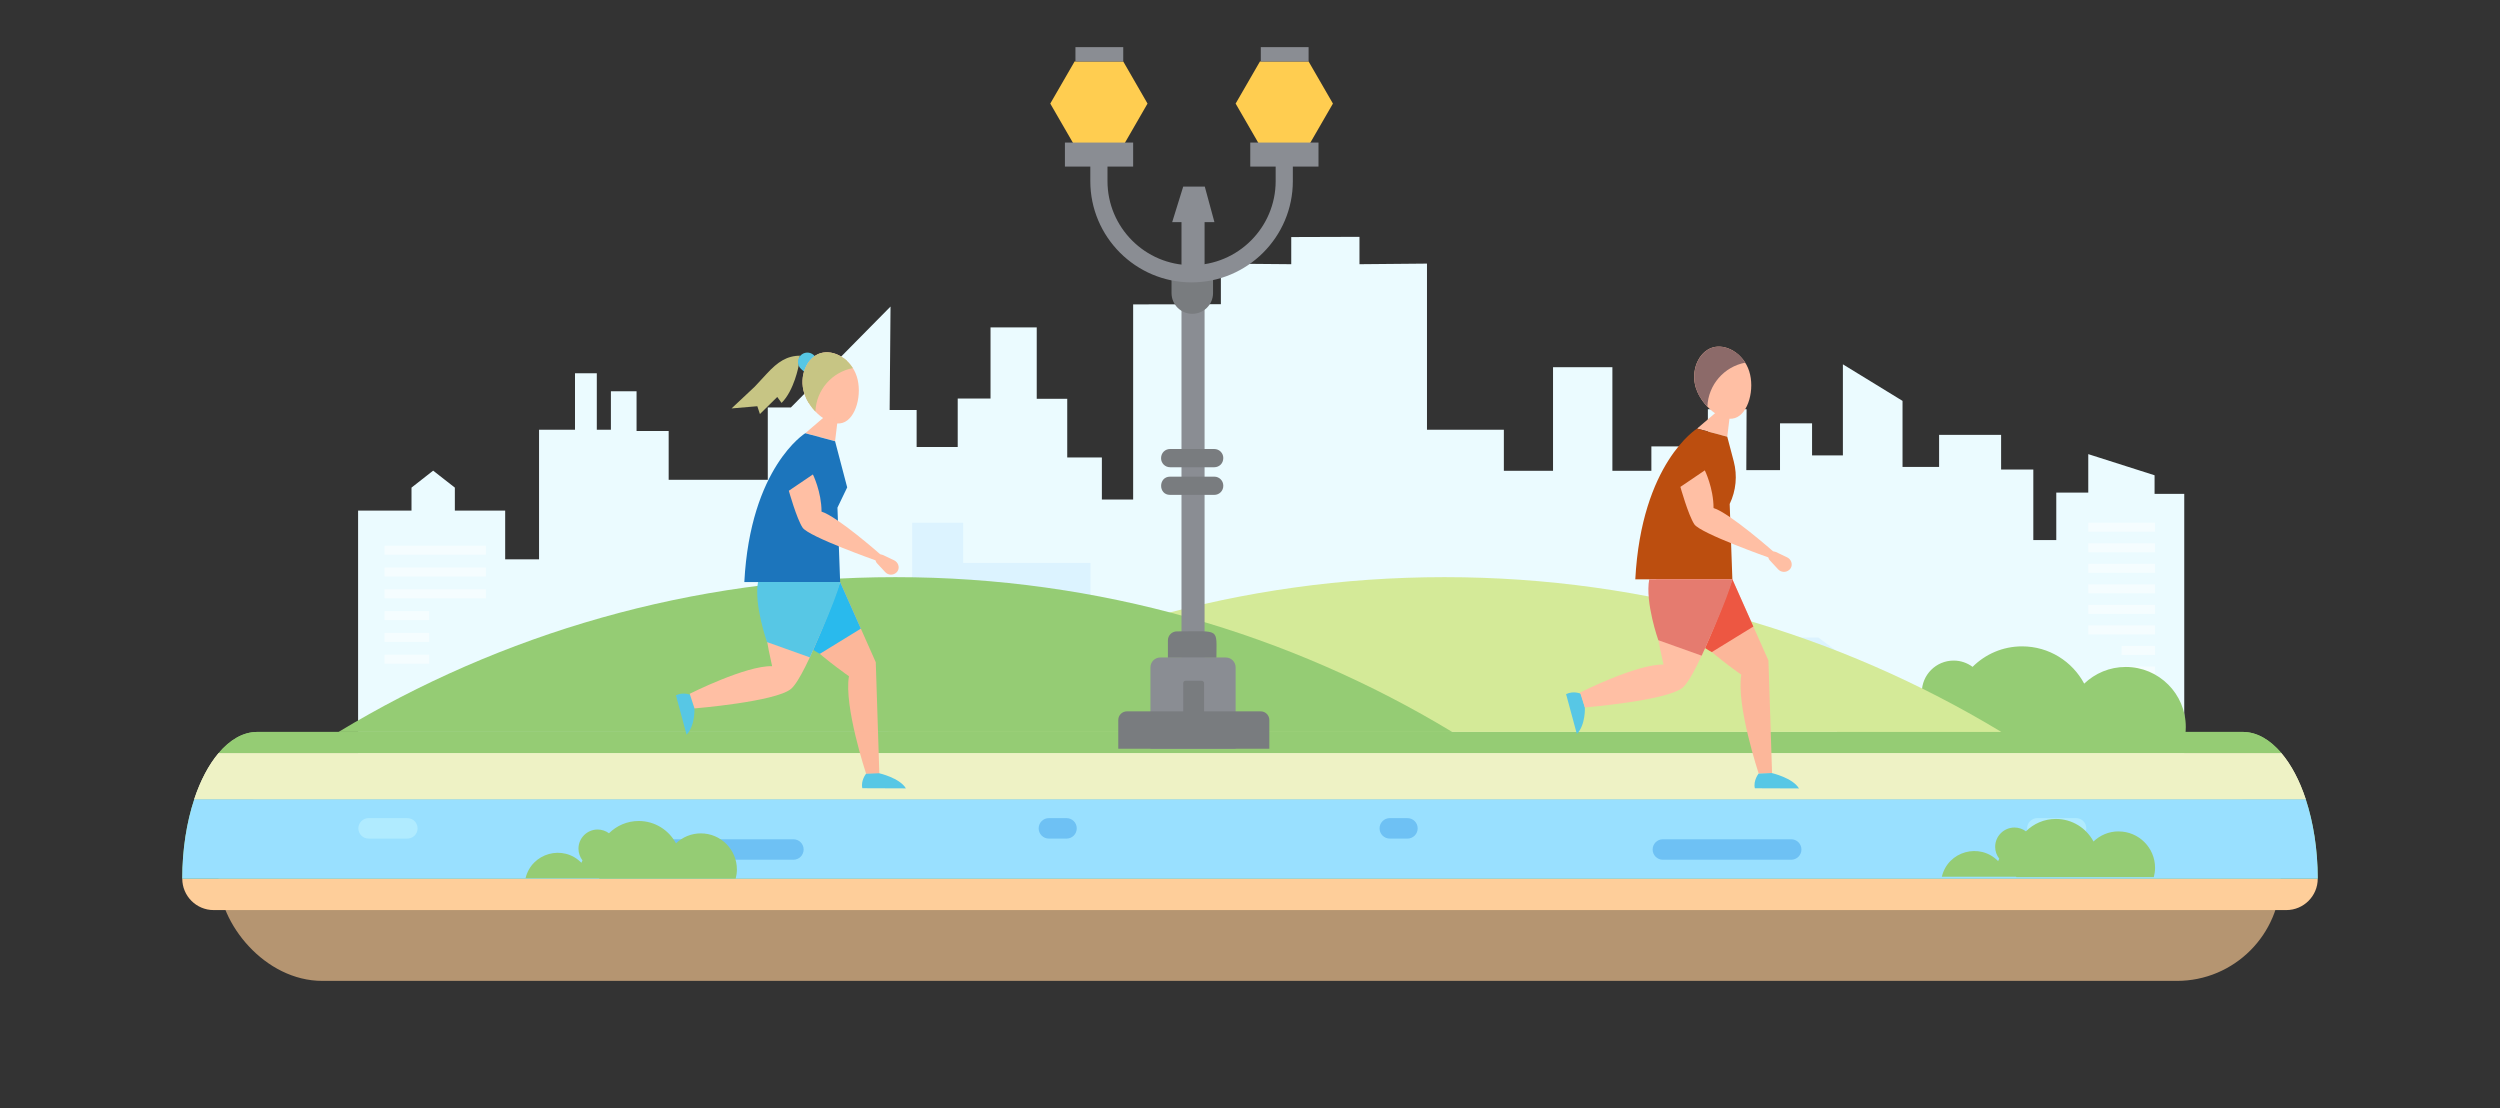<?xml version="1.0" encoding="UTF-8"?>
<svg id="Layer_1" data-name="Layer 1" xmlns="http://www.w3.org/2000/svg" viewBox="0 0 454 201.26">
  <rect x="0" y="0" width="454" height="201.26" fill="#333333" stroke="none"/>
  <defs>
    <style>
      .cls-1 {
        fill: #d4ea98;
      }

      .cls-2 {
        fill: #b0ebff;
      }

      .cls-3 {
        fill: #797c7f;
      }

      .cls-4 {
        fill: #95cc74;
      }

      .cls-5 {
        fill: #c7c584;
      }

      .cls-6 {
        fill: #6ec1f4;
      }

      .cls-7 {
        fill: #29baed;
      }

      .cls-8 {
        fill: #fff;
        opacity: .5;
      }

      .cls-9 {
        fill: #dcf3ff;
      }

      .cls-10 {
        fill: #e57b6f;
      }

      .cls-11 {
        fill: #8c6a69;
      }

      .cls-12 {
        fill: #ed5742;
      }

      .cls-13 {
        fill: #ebfbff;
      }

      .cls-14 {
        fill: #bc4e0f;
      }

      .cls-15 {
        fill: #8a8d93;
      }

      .cls-16 {
        fill: #ffbfa4;
      }

      .cls-17 {
        fill: #fcb79a;
      }

      .cls-18 {
        fill: #99e0ff;
      }

      .cls-19 {
        fill: #57c7e5;
      }

      .cls-20 {
        fill: #b59571;
      }

      .cls-21 {
        fill: #eef2c5;
      }

      .cls-22 {
        fill: #ffcd50;
      }

      .cls-23 {
        fill: #fece9a;
      }

      .cls-24 {
        fill: #1c75bc;
      }
    </style>
  </defs>
  <g>
    <polygon class="cls-13" points="65.03 166.38 65.03 92.72 74.73 92.72 74.73 88.55 78.66 85.47 82.6 88.55 82.6 92.72 91.74 92.72 91.74 101.58 97.89 101.58 97.89 78.04 104.42 78.04 104.42 67.79 108.38 67.79 108.38 78.04 110.94 78.04 110.94 71.05 115.6 71.05 115.6 78.27 121.43 78.27 121.43 87.13 139.43 87.13 139.43 74 143.62 74 161.72 55.67 161.56 74.46 166.46 74.46 166.46 81.18 173.92 81.18 173.92 72.37 179.88 72.38 179.88 59.45 188.27 59.45 188.27 72.42 193.81 72.42 193.81 83.08 200.1 83.08 200.1 90.71 205.78 90.71 205.78 55.28 221.71 55.24 221.71 47.87 234.49 47.98 234.49 43.05 246.88 43.01 246.88 47.98 259.14 47.87 259.14 78.04 273.1 78.04 273.1 85.5 282.03 85.5 282.03 66.68 292.81 66.68 292.81 85.5 299.89 85.5 299.89 81.07 310.15 81.07 310.15 74.31 317.18 74.31 317.13 85.38 323.25 85.38 323.25 76.88 329.07 76.88 329.07 82.7 334.67 82.7 334.67 66.16 345.5 72.8 345.5 84.8 352.14 84.8 352.14 78.97 363.4 78.97 363.4 85.27 369.25 85.27 369.25 98.08 373.42 98.08 373.42 89.46 379.23 89.46 379.23 82.47 391.27 86.31 391.27 89.69 396.66 89.69 396.66 166.61 65.03 166.38"/>
    <polygon class="cls-9" points="339.05 139.07 339.05 122.39 330.23 115.78 320.71 115.78 320.71 126.45 311.15 126.45 311.15 120.61 302.74 120.61 302.74 109.43 290.42 109.43 290.42 128.39 273.65 128.39 273.65 166.39 339.05 166.39 339.05 166.38 356.35 166.38 356.35 139.07 339.05 139.07"/>
    <polygon class="cls-9" points="198.04 128.39 198.04 102.23 171.49 102.23 171.49 113.95 139.2 113.86 139.2 127.97 96.18 127.97 96.18 121.21 86.41 121.21 76.56 130.53 75.98 138.81 69.75 138.81 69.75 165.8 107.34 166.38 107.34 166.39 224.73 166.39 224.73 128.39 198.04 128.39"/>
    <g>
      <g>
        <rect class="cls-8" x="177.98" y="107.11" width="15.27" height="1.63" transform="translate(371.24 215.86) rotate(180)"/>
        <rect class="cls-8" x="177.98" y="111.08" width="15.27" height="1.63" transform="translate(371.24 223.78) rotate(180)"/>
      </g>
      <g>
        <rect class="cls-8" x="177.98" y="115.27" width="15.27" height="1.63" transform="translate(371.24 232.16) rotate(180)"/>
        <rect class="cls-8" x="186.52" y="119.23" width="6.73" height="1.63" transform="translate(379.78 240.09) rotate(180)"/>
      </g>
      <rect class="cls-8" x="186.52" y="123.42" width="6.73" height="1.63" transform="translate(379.78 248.46) rotate(180)"/>
    </g>
    <rect class="cls-8" x="69.83" y="99.1" width="18.41" height="1.63"/>
    <rect class="cls-8" x="379.23" y="94.93" width="12.12" height="1.63"/>
    <rect class="cls-8" x="379.23" y="98.66" width="12.12" height="1.63"/>
    <rect class="cls-8" x="379.23" y="102.39" width="12.12" height="1.63"/>
    <rect class="cls-8" x="379.23" y="106.12" width="12.12" height="1.63"/>
    <rect class="cls-8" x="379.23" y="109.85" width="12.12" height="1.63"/>
    <rect class="cls-8" x="379.23" y="113.58" width="12.12" height="1.63"/>
    <rect class="cls-8" x="385.28" y="117.3" width="6.06" height="1.63"/>
    <rect class="cls-8" x="385.28" y="121.03" width="6.06" height="1.63"/>
    <rect class="cls-8" x="69.83" y="103.06" width="18.41" height="1.63"/>
    <rect class="cls-8" x="69.83" y="107.02" width="18.41" height="1.63"/>
    <rect class="cls-8" x="69.83" y="110.98" width="8.12" height="1.63"/>
    <rect class="cls-8" x="69.83" y="114.94" width="8.12" height="1.63"/>
    <rect class="cls-8" x="69.83" y="118.9" width="8.12" height="1.63"/>
    <polygon class="cls-9" points="203.05 119.68 203.05 126.19 192.23 126.19 192.23 148.19 216.39 148.19 216.39 119.68 203.05 119.68"/>
    <rect class="cls-9" x="165.65" y="94.93" width="9.26" height="22.81"/>
  </g>
  <path class="cls-4" d="m386.02,121.12c-2.92,0-5.57,1.16-7.53,3.03-2.15-4.03-6.39-6.77-11.28-6.77-3.51,0-6.68,1.42-8.99,3.72-.96-.71-2.15-1.14-3.43-1.14-3.2,0-5.79,2.59-5.79,5.79,0,1.34.46,2.57,1.22,3.55-.12.24-.24.47-.34.72-5.49-5.63-15.07-3-16.89,4.67h22.28s.03.09.05.13h41.25c.23-.89.37-1.82.37-2.79,0-6.03-4.89-10.91-10.91-10.91Z"/>
  <rect class="cls-20" x="39.68" y="140.42" width="374.5" height="37.71" rx="18.86" ry="18.86"/>
  <path class="cls-23" d="m33.09,159.57h387.81c0,3.15-2.56,5.7-5.7,5.7H38.8c-3.15,0-5.7-2.56-5.7-5.7h0Z"/>
  <g>
    <path class="cls-4" d="m407.28,132.92H46.72c-2.58,0-4.98,1.43-7.03,3.86h374.63c-2.06-2.43-4.46-3.86-7.03-3.86Z"/>
    <path class="cls-4" d="m33.09,159.57h0s387.81,0,387.81,0h0c0-5.32-.81-10.27-2.18-14.43H35.28c-1.38,4.16-2.18,9.11-2.18,14.43Z"/>
    <path class="cls-21" d="m414.32,136.78H39.68c-1.77,2.1-3.28,4.95-4.41,8.35h383.45c-1.12-3.4-2.63-6.25-4.41-8.35Z"/>
  </g>
  <g>
    <path class="cls-4" d="m407.28,132.92H46.72c-2.58,0-4.98,1.43-7.03,3.86h374.63c-2.06-2.43-4.46-3.86-7.03-3.86Z"/>
    <path class="cls-18" d="m33.09,159.57h0s387.81,0,387.81,0h0c0-5.32-.81-10.27-2.18-14.43H35.28c-1.38,4.16-2.18,9.11-2.18,14.43Z"/>
    <path class="cls-21" d="m414.32,136.78H39.68c-1.77,2.1-3.28,4.95-4.41,8.35h383.45c-1.12-3.4-2.63-6.25-4.41-8.35Z"/>
  </g>
  <path class="cls-1" d="m363.44,132.92c-29.52-17.84-64.12-28.11-101.12-28.11s-71.61,10.27-101.12,28.11h202.25Z"/>
  <path class="cls-4" d="m263.72,132.92c-29.52-17.84-64.12-28.11-101.12-28.11s-71.61,10.27-101.12,28.11h202.25Z"/>
  <g>
    <rect class="cls-15" x="214.56" y="39.86" width="4.19" height="94.58"/>
    <polygon class="cls-15" points="220.54 40.34 212.87 40.34 214.87 33.89 218.79 33.89 220.54 40.34"/>
    <path class="cls-3" d="m212.75,50.53h7.54v2.69c0,2.08-1.69,3.77-3.77,3.77s-3.77-1.69-3.77-3.77v-2.69Z"/>
    <path class="cls-3" d="m220.52,84.85h-8.04c-.9,0-1.63-.73-1.63-1.63,0-1.03.78-1.68,1.63-1.68h8.04c.9,0,1.63.73,1.63,1.63,0,1.03-.78,1.68-1.63,1.68Z"/>
    <path class="cls-3" d="m220.52,89.87h-8.04c-2.18,0-2.14-3.31,0-3.31h8.04c.9,0,1.63.73,1.63,1.63v.05c0,.9-.73,1.63-1.63,1.63Z"/>
    <path class="cls-3" d="m220.9,119.47h-8.81v-3.18c0-.9.73-1.63,1.63-1.63,7.97,0,7.18-.7,7.18,4.81Z"/>
    <path class="cls-15" d="m210.71,119.4h11.89c.99,0,1.79.8,1.79,1.79v14.79h-15.47v-14.79c0-.99.8-1.79,1.79-1.79Z"/>
    <path class="cls-3" d="m204.66,129.18h24.28c.87,0,1.57.71,1.57,1.57v5.22h-27.43v-5.22c0-.87.71-1.57,1.57-1.57Z"/>
    <rect class="cls-3" x="214.87" y="123.62" width="3.79" height="8.57" rx=".44" ry=".44"/>
    <path class="cls-15" d="m216.39,51.28c-10.14,0-18.39-8.25-18.39-18.39v-5.85h3.12v5.85c0,8.42,6.85,15.27,15.27,15.27s15.27-6.85,15.27-15.27v-5.94h3.12v5.94c0,10.14-8.25,18.39-18.39,18.39Z"/>
    <polygon class="cls-22" points="203.98 11.16 208.39 18.81 203.98 26.46 195.15 26.46 190.73 18.81 195.15 11.16 203.98 11.16"/>
    <rect class="cls-15" x="193.39" y="25.89" width="12.39" height="4.36"/>
    <rect class="cls-15" x="195.3" y="8.57" width="8.68" height="2.6" transform="translate(399.28 19.73) rotate(180)"/>
    <polygon class="cls-22" points="237.64 11.16 242.06 18.81 237.64 26.46 228.81 26.46 224.39 18.81 228.81 11.16 237.64 11.16"/>
    <rect class="cls-15" x="227.05" y="25.89" width="12.39" height="4.36"/>
    <rect class="cls-15" x="228.97" y="8.57" width="8.68" height="2.6" transform="translate(466.61 19.73) rotate(180)"/>
  </g>
  <path class="cls-2" d="m73.97,152.29h-7.03c-1.03,0-1.86-.83-1.86-1.86s.83-1.86,1.86-1.86h7.03c1.03,0,1.86.83,1.86,1.86h0c0,1.03-.83,1.86-1.86,1.86Z"/>
  <path class="cls-6" d="m120.78,156.13h23.3c1.03,0,1.86-.83,1.86-1.86h0c0-1.03-.83-1.86-1.86-1.86h-23.3c-1.03,0-1.86.83-1.86,1.86h0c0,1.03.83,1.86,1.86,1.86Z"/>
  <path class="cls-6" d="m190.48,152.29h3.2c1.03,0,1.86-.83,1.86-1.86s-.83-1.86-1.86-1.86h-3.2c-1.03,0-1.86.83-1.86,1.86h0c0,1.03.83,1.86,1.86,1.86Z"/>
  <path class="cls-2" d="m369.98,152.29h7.03c1.03,0,1.86-.83,1.86-1.86s-.83-1.86-1.86-1.86h-7.03c-1.03,0-1.86.83-1.86,1.86h0c0,1.03.83,1.86,1.86,1.86Z"/>
  <path class="cls-6" d="m325.28,156.13h-23.3c-1.03,0-1.86-.83-1.86-1.86h0c0-1.03.83-1.86,1.86-1.86h23.3c1.03,0,1.86.83,1.86,1.86h0c0,1.03-.83,1.86-1.86,1.86Z"/>
  <path class="cls-6" d="m255.59,152.29h-3.2c-1.03,0-1.86-.83-1.86-1.86s.83-1.86,1.86-1.86h3.2c1.03,0,1.86.83,1.86,1.86h0c0,1.03-.83,1.86-1.86,1.86Z"/>
  <path class="cls-4" d="m384.74,150.98c-1.77,0-3.38.7-4.56,1.84-1.3-2.44-3.87-4.1-6.83-4.1-2.13,0-4.05.86-5.44,2.25-.58-.43-1.3-.69-2.08-.69-1.94,0-3.51,1.57-3.51,3.51,0,.81.28,1.55.74,2.15-.07.14-.14.29-.2.44-3.33-3.41-9.12-1.82-10.22,2.83h13.49s.02.05.03.08h24.97c.14-.54.23-1.1.23-1.69,0-3.65-2.96-6.61-6.61-6.61Z"/>
  <path class="cls-4" d="m127.28,151.34c-1.76,0-3.35.69-4.52,1.82-1.29-2.42-3.84-4.07-6.77-4.07-2.11,0-4.01.86-5.4,2.23-.58-.43-1.29-.68-2.06-.68-1.92,0-3.48,1.56-3.48,3.48,0,.8.28,1.54.73,2.13-.07.14-.14.29-.2.43-3.3-3.38-9.04-1.8-10.14,2.8h13.37s.02.05.03.08h24.76c.14-.53.22-1.09.22-1.67,0-3.62-2.93-6.55-6.55-6.55Z"/>
  <g>
    <path class="cls-5" d="m145.35,64.59h0c-2.45,0-4.15,1.15-6.1,3.27l-2.19,2.36-4.21,3.95,4.68-.4.47,1.42,3.15-3.1.78,1.08c2.3-2.26,3.11-6.78,3.11-6.78,0,0-.06-1.52.3-1.82Z"/>
    <path class="cls-19" d="m145.47,67l1.07.97c.11.1.27.09.37-.02l1.94-2.14c.1-.11.09-.27-.02-.37l-1.07-.97c-.7-.63-1.78-.58-2.41.12h0c-.63.7-.58,1.78.12,2.41Z"/>
    <path class="cls-17" d="m152.57,105.7l6.47,14.56.65,20.27h-2.4s-4.07-12.3-3.12-17.73c0,0-14.46-9.86-15.26-17.1h13.66Z"/>
    <path class="cls-7" d="m152.57,105.7l3.76,8.46-7.45,4.58s-9.53-4.95-9.96-13.04h13.66Z"/>
    <path class="cls-16" d="m162.78,103.98h0c-.58.53-1.48.5-2.02-.08l-1.5-1.62c-.35-.38-.33-.96.03-1.31h0c.28-.28.71-.35,1.06-.18l2.02.96c.73.35,1.07,1.26.64,1.95-.07.11-.15.21-.24.29Z"/>
    <path class="cls-19" d="m126.12,128.65l-.68-2.44s-1.3-.61-2.69.05l1.93,7.16c1.6-1.68,1.43-4.77,1.43-4.77Z"/>
    <path class="cls-19" d="m159.65,140.42l-2.38.1s-.99,1.23-.67,2.62l7.91.03c-1.11-1.9-4.86-2.75-4.86-2.75Z"/>
    <path class="cls-16" d="m146.06,71.44c1.02,3.18,4.56,6.12,6.98,5.34,2.43-.78,3.57-5.23,2.55-8.41-1.02-3.18-4.2-5-6.62-4.22-2.43.78-3.94,4.11-2.91,7.29Z"/>
    <polygon class="cls-16" points="152.13 76.15 151.65 80.12 146.24 78.67 150.2 75.28 152.13 76.15"/>
    <path class="cls-24" d="m146.24,78.67s-9.97,6.15-11.07,27.03h17.4l-.49-13.51,1.77-3.68-2.2-8.38-5.41-1.45Z"/>
    <path class="cls-16" d="m147.62,86.15s1.57,3.17,1.57,6.76c2.87.87,10.78,7.85,10.78,7.85l-.77,1.07s-12.36-4.36-13.45-6.01c-1.09-1.65-2.5-6.7-2.5-6.7l4.37-2.96Z"/>
    <path class="cls-16" d="m152.57,105.7s-6.1,17.1-8.94,19.42c-2.83,2.32-17.51,3.53-17.51,3.53l-.87-2.66s10.24-5.16,14.97-5.01c-1.74-7.41-2.32-15.28-2.32-15.28h14.68Z"/>
    <path class="cls-5" d="m148.97,64.15c1.58-.51,3.47.09,4.88,1.44l-4.29,2.56-2.69,5.02c-.34-.56-.63-1.14-.82-1.74-1.02-3.18.49-6.51,2.91-7.29Z"/>
    <path class="cls-5" d="m153.29,65.11c.61.46,1.15,1.05,1.58,1.74-3.77.71-6.64,3.95-6.79,7.89-.68-.71-1.25-1.54-1.67-2.41.44-3.67,3.26-6.6,6.87-7.22Z"/>
    <path class="cls-19" d="m152.57,105.7c-.76,3.4-5.51,13.68-5.51,13.68l-7.77-2.78s-2.4-6.79-1.63-10.91h14.91Z"/>
  </g>
  <g>
    <path class="cls-17" d="m314.6,105.21l6.55,14.74.66,20.53h-2.43s-4.12-12.46-3.16-17.96c0,0-14.65-9.98-15.46-17.32h13.84Z"/>
    <path class="cls-12" d="m314.6,105.21l3.81,8.57-7.55,4.64s-9.65-5.01-10.09-13.21h13.84Z"/>
    <path class="cls-16" d="m324.95,103.47h0c-.59.54-1.5.5-2.04-.08l-1.52-1.64c-.35-.38-.34-.97.03-1.33h0c.29-.28.72-.35,1.08-.18l2.04.97c.74.35,1.08,1.28.65,1.97-.07.11-.15.21-.25.3Z"/>
    <path class="cls-19" d="m287.81,128.47l-.69-2.47s-1.32-.62-2.72.05l1.96,7.25c1.62-1.7,1.45-4.83,1.45-4.83Z"/>
    <path class="cls-19" d="m321.77,140.38l-2.41.11s-1,1.25-.68,2.66l8.01.03c-1.12-1.92-4.92-2.79-4.92-2.79Z"/>
    <path class="cls-16" d="m308,70.51c1.04,3.22,4.62,6.2,7.07,5.41,2.46-.79,3.62-5.3,2.58-8.52-1.04-3.22-4.25-5.06-6.71-4.27-2.46.79-3.99,4.17-2.95,7.38Z"/>
    <polygon class="cls-16" points="314.16 75.28 313.67 79.31 308.19 77.83 312.2 74.4 314.16 75.28"/>
    <path class="cls-14" d="m308.19,77.83s-10.1,6.23-11.22,27.38h17.63l-.49-13.69h0c1.16-2.41,1.42-5.15.74-7.73l-1.18-4.48-5.48-1.47Z"/>
    <path class="cls-16" d="m309.59,85.41s1.59,3.21,1.59,6.85c2.91.88,10.92,7.95,10.92,7.95l-.79,1.08s-12.52-4.42-13.62-6.08c-1.1-1.67-2.53-6.79-2.53-6.79l4.43-3Z"/>
    <path class="cls-16" d="m314.6,105.21s-6.18,17.32-9.05,19.68c-2.87,2.36-17.74,3.58-17.74,3.58l-.88-2.7s10.38-5.23,15.16-5.08c-1.77-7.51-2.36-15.48-2.36-15.48h14.87Z"/>
    <path class="cls-11" d="m310.95,63.12c1.6-.52,3.52.09,4.95,1.46l-4.35,2.6-2.72,5.09c-.35-.56-.63-1.16-.83-1.76-1.04-3.22.49-6.59,2.95-7.39Z"/>
    <path class="cls-11" d="m315.33,64.1c.61.46,1.16,1.06,1.61,1.76-3.82.72-6.73,4-6.88,8-.68-.72-1.27-1.56-1.69-2.44.45-3.72,3.3-6.69,6.96-7.31Z"/>
    <path class="cls-10" d="m314.6,105.21c-.77,3.45-5.58,13.86-5.58,13.86l-7.87-2.81s-2.43-6.88-1.65-11.05h15.1Z"/>
  </g>
</svg>